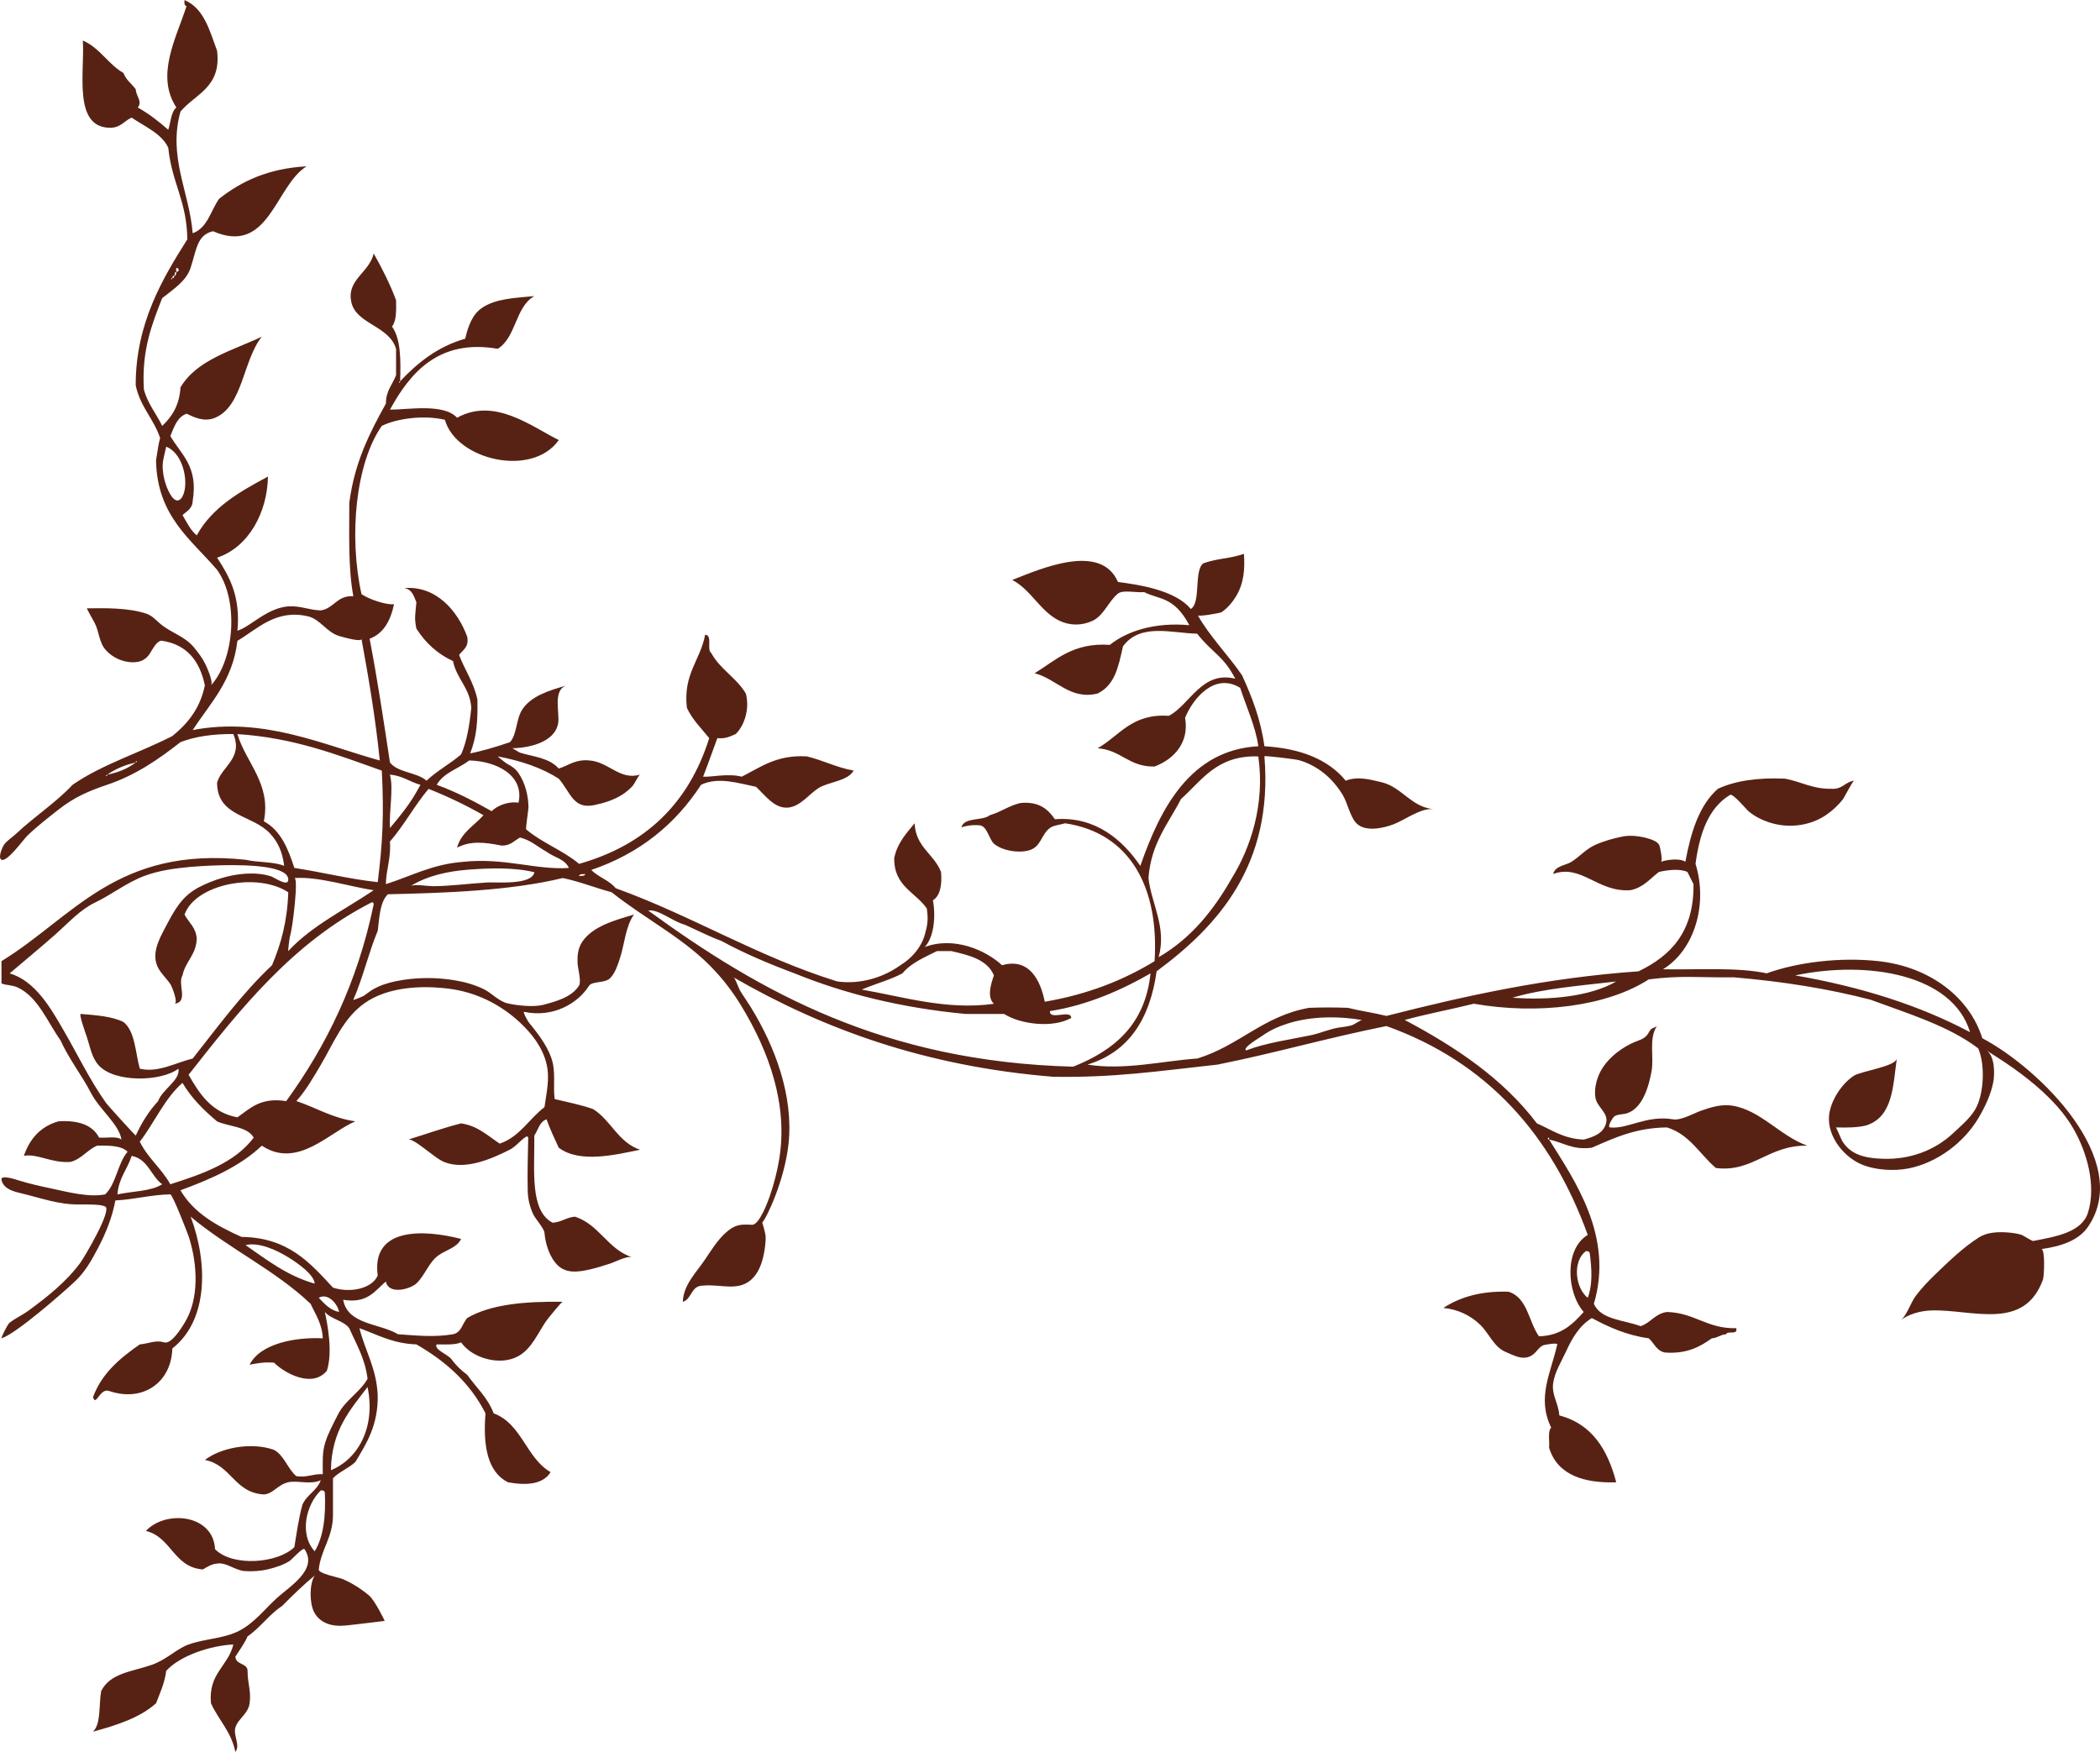 <svg width="320" height="267" viewBox="0 0 320 267" fill="none" xmlns="http://www.w3.org/2000/svg">
<path fill-rule="evenodd" clip-rule="evenodd" d="M28.12 0.01C31.09 1.272 31.939 4.648 33.079 7.735C33.762 13.36 29.745 14.299 27.502 17.006C25.572 23.941 28.852 29.196 29.361 35.548C31.642 34.733 32.099 32.098 33.39 30.295C36.79 27.61 40.927 25.657 46.715 25.35C41.925 28.313 41 38.974 32.46 35.24C30.029 35.802 29.959 37.993 29.051 40.801C28.392 42.844 26.374 44.107 24.713 45.438C23.14 49.431 21.563 53.421 21.925 59.343C22.5 61.552 23.818 63.019 24.713 64.907C26.207 63.511 27.344 61.761 27.503 59.035C29.995 54.823 35.35 53.468 39.899 51.309C37.001 54.909 37.024 61.887 32.772 63.67C31.101 64.371 29.555 63.581 28.434 63.051C26.98 63.559 26.539 65.076 25.955 66.451C27.576 69.264 30.237 71.039 29.363 76.34C29.327 77.539 28.45 77.902 27.814 78.503C28.468 79.602 29.017 80.806 29.984 81.593C32.312 77.323 36.526 74.933 40.83 72.631C40.745 78.006 37.959 83.364 33.083 84.991C34.959 87.861 36.668 90.894 36.182 96.116C38.173 95.524 40.597 92.692 43.929 92.408C45.891 92.305 47.07 92.984 48.888 93.027C50.937 92.701 51.325 90.718 53.846 90.863C53.052 86.71 53.229 81.589 53.226 76.647C54.002 70.52 56.338 65.947 58.805 61.505C58.798 59.541 59.818 58.601 60.354 57.178V53.16C59.277 49.6 54.286 49.427 53.537 46.052C52.777 42.624 56.273 41.571 56.946 38.635C58.21 40.877 59.393 43.2 60.354 45.742C60.377 47.311 60.428 48.905 59.734 49.76C61.068 51.623 61.083 54.801 60.973 58.104C60.523 58.294 61.005 58.478 60.973 58.104C63.634 55.298 66.642 52.838 70.89 51.614C71.331 49.685 71.989 47.947 73.369 46.978C75.477 45.496 78.412 45.414 81.425 45.124C78.514 46.752 78.662 51.432 75.848 53.159C66.769 51.581 62.417 56.953 59.425 62.43C62.105 62.449 67.628 61.431 69.651 63.666C75.329 60.504 80.956 64.979 85.145 67.065C81.115 72.834 69.515 70.114 67.79 63.974C64.569 63.222 60.494 63.771 58.183 64.901C54.193 70.589 53.13 81.686 55.084 90.55C56.366 91.395 58.789 92.182 60.042 92.096C59.516 94.56 58.486 96.519 56.323 97.349C57.504 103.486 58.461 109.843 59.422 116.2C60.623 117.783 63.53 117.666 64.999 118.982C66.575 117.462 68.62 116.411 70.267 114.964C71.153 112.964 71.548 110.473 71.817 107.856C71.594 104.783 69.582 103.491 69.028 100.748C66.624 99.641 64.82 97.939 63.45 95.804C63.095 94.168 63.309 93.513 63.45 91.786C63.068 90.828 62.768 89.789 61.59 89.622C66.424 89.233 69.732 93.039 71.197 97.039C71.489 98.671 70.511 99.034 69.958 99.82C70.834 102.141 72.195 103.976 72.748 106.619C72.82 110.09 72.612 112.351 71.643 114.811C73.057 114.568 75.717 113.805 77.706 113.107C78.794 111.927 78.619 109.634 79.565 108.163C80.905 106.077 83.646 105.228 86.382 104.455C84.139 105.088 85.332 108.692 85.053 110.234C84.518 113.178 80.536 113.998 78.015 114.036C78.193 114.033 78.975 114.623 79.249 114.709C81.242 115.33 83.66 115.46 85.142 117.127C86.649 116.673 87.632 115.696 89.79 115.891C92.766 116.099 94.439 118.968 97.537 118.055C97.32 118.118 96.67 119.464 96.462 119.703C96.001 120.232 95.461 120.687 94.873 121.071C93.576 121.914 92.068 122.383 90.563 122.697C87.308 123.376 86.936 120.713 85.141 118.673C82.567 117.016 79.403 115.948 75.844 115.274C75.793 115.264 77.049 116.287 77.265 116.4C77.992 116.78 78.567 117.155 79.031 117.856C80.047 119.387 80.488 121.178 80.531 122.998C80.54 123.333 80.07 126.305 80.181 126.4C82.567 128.451 85.843 129.613 88.239 131.654C98.379 128.787 104.977 122.387 108.071 112.493C106.879 111.004 105.501 109.699 104.662 107.857C104.089 102.649 106.727 100.645 107.451 96.732C108.632 96.791 107.641 99.015 108.38 99.514C109.714 101.996 112.234 103.293 113.648 105.694C114.279 107.985 113.432 110.609 112.099 111.875C111.295 112.206 110.579 112.626 109.31 112.493C108.582 114.444 107.9 116.444 107.141 118.365C108.452 118.46 110.869 117.821 113.029 118.365C115.917 116.918 118.337 115.005 122.946 115.274C125.443 115.875 127.447 116.965 130.073 117.438C129.18 119.079 126.155 119.154 124.662 120.144C123.234 121.09 121.939 122.89 120.122 123.076C118.012 123.29 116.563 121.155 115.198 119.91C112.593 119.389 109.491 118.331 106.831 119.602C102.928 125.599 97.496 130.07 90.096 132.581C91.164 133.68 92.854 134.157 93.815 135.361C105.567 139.607 115.384 145.786 127.592 149.577C131.341 150.08 134.792 148.832 137.199 147.105C138.932 146.052 140.38 144.379 140.917 142.47C141.359 140.897 141.463 140.13 141.227 138.452C139.504 135.947 136.159 135.06 136.269 130.725C136.758 128.432 138.117 127.006 139.368 125.472C139.529 129.124 142.335 130.135 143.396 132.889C143.561 134.908 143.281 136.482 142.157 137.215C142.625 139.665 142.316 142.836 140.918 144.323C145.414 142.662 150.223 144.819 152.694 147.103C156.823 145.92 158.557 149.386 159.202 152.667C165.728 151.551 171.2 149.385 175.936 146.485C176.643 135.36 172.274 126.942 162.3 125.471C161.595 125.695 160.717 125.746 160.131 126.089C158.608 127.061 158.745 129.058 156.779 129.602C155.2 130.039 152.784 129.678 151.491 128.608C150.718 127.969 150.441 125.879 149.285 125.781C148.157 125.685 147.269 125.83 146.497 126.089C146.946 124.477 149.697 125.161 150.835 124.235C152.524 123.757 153.721 122.787 155.484 122.381C158.348 122.101 159.688 123.338 160.752 124.854C166.909 124.366 171.076 128.015 173.766 131.962C176.822 123.139 181.426 114.291 191.74 113.729C191.392 110.882 189.745 107.262 188.981 104.832C185.143 102.443 181.804 106.378 180.584 109.402C181.249 113.189 178.881 115.704 175.936 116.819C172.021 116.912 170.837 114.282 167.258 114.037C170.612 112.129 172.448 108.706 178.105 109.092C181.316 107.439 183.115 102.168 188.228 103.436C186.398 99.895 184.784 99.573 182.418 96.57C178.652 96.522 173.776 94.875 171.12 98.501C170.407 101.705 169.874 104.387 167.26 105.694C163.016 106.718 160.998 103.445 157.654 102.604C160.923 100.609 163.475 97.902 169.12 98.277C171.754 96.167 175.996 94.796 181.235 95.282C178.877 90.867 176.677 91.42 174.35 90.239C173.122 90.352 171.119 89.862 170.369 90.454C168.959 91.567 168.203 93.816 166.47 94.619C164.837 95.375 163.002 95.37 161.384 94.576C158.515 93.172 157.098 89.862 154.246 88.387C158.712 86.624 167.739 82.673 170.36 88.695C173.468 89.101 179.085 89.916 181.452 92.812C183.055 91.835 181.873 86.901 183.389 85.838C185.7 85.043 187.259 85.187 189.557 84.408C189.707 86.736 189.56 88.933 188.299 90.965C187.742 91.862 187.034 92.675 186.168 93.286C185.941 93.446 182.65 94 182.528 93.779C184.217 96.832 187.347 100.085 189.264 102.911C190.75 106.17 192.098 109.562 192.673 113.727C198.223 114.063 202.418 115.752 205.068 118.981C206.858 118.264 208.793 118.796 210.581 119.23C213.607 119.965 215.028 122.979 218.393 123.307C216.481 123.121 214.083 124.963 212.363 125.621C210.805 126.216 207.999 126.859 206.65 125.426C205.715 124.43 205.329 122.321 204.582 121.109C203.849 119.92 202.951 118.839 201.874 117.946C200.716 116.986 199.384 116.265 197.936 115.85C197.476 115.718 192.658 115.107 192.672 115.271C194.049 131.815 185.57 141.133 176.247 148.029C175.23 155.255 172.043 160.319 165.711 162.245C171.265 163.147 177.142 161.696 182.444 161.318C188.785 159.4 192.472 154.835 199.488 153.592C202.062 153.518 202.802 153.518 205.376 153.592C207.273 154.069 209.365 154.351 211.264 154.828C223.278 151.77 235.605 149.022 249.689 148.029C254.56 145.677 258.15 142.045 258.057 134.742C257.759 134.11 257.423 133.518 257.127 132.886C255.928 132.339 254.045 132.597 252.787 132.886C251.439 133.91 250.423 135.269 248.449 135.667C243.425 136.021 240.988 131.628 236.673 133.195C236.966 131.938 238.573 131.906 239.462 131.34C240.736 130.53 241.66 129.406 243.061 128.773C244.378 128.176 245.819 127.776 247.235 127.488C248.486 127.236 250.081 127.442 251.28 127.827C251.833 128.003 252.467 128.226 252.802 128.723C252.987 128.997 253.391 131.232 253.098 131.338C253.97 131.017 255.998 130.747 256.816 131.338C257.657 126.821 258.919 122.722 261.775 120.213C264.456 118.972 267.894 118.488 272.001 118.668C274.449 119.112 276.176 120.273 279.129 120.213C280.775 120.31 281.159 119.147 282.538 118.978C282.309 119.006 281.048 121.535 280.794 121.854C280.079 122.751 279.225 123.546 278.278 124.196C275.974 125.774 272.925 126.223 270.235 125.518C268.874 125.162 267.516 124.541 266.437 123.634C266.135 123.379 264.065 120.884 263.635 121.14C260.345 123.114 258.982 127.008 258.367 131.648C260.302 137.923 258.14 144.835 253.409 147.718C258.785 147.817 264.7 147.376 269.212 148.336C274.019 146.611 280.483 145.843 286.256 146.481C294.27 147.368 300.181 152.152 302.061 158.224C310.714 162.787 325.096 176.828 318.175 186.964C316.777 189.012 314.14 189.945 311.049 190.364C311.684 190.316 311.483 194.526 311.312 195C308.451 202.929 300.503 199.532 294.353 199.712C292.743 199.76 290.982 200.204 289.665 201.18C290.511 200.552 291.212 198.426 291.906 197.516C292.779 196.368 293.763 195.308 294.805 194.308C296.912 192.287 299.09 190.149 301.561 188.575C302.801 187.785 304.478 187.722 305.902 187.827C306.591 187.878 307.293 187.973 307.957 188.163C308.303 188.263 309.641 189.158 309.806 189.127C313.366 188.454 317.247 187.779 318.172 184.8C319.44 180.724 318.06 175.617 315.879 171.895C313.966 168.628 311.015 165.953 308.021 163.684C306.315 162.391 304.512 161.236 302.704 160.092C303.969 160.891 303.976 163.641 303.751 164.85C303.393 166.779 302.484 168.688 301.492 170.37C299.267 174.141 295.18 177.202 290.85 178.066C288.635 178.508 285.701 178.343 283.603 177.43C280.709 176.171 278.071 172.702 278.818 169.348C279.278 167.277 280.713 165.138 282.48 163.954C283.543 163.241 288.865 162.552 289.044 161.314C288.445 165.449 288.482 170.193 284.397 171.512C283.087 171.853 281.447 171.868 279.748 171.822C279.835 171.824 280.61 173.736 280.747 173.947C281.154 174.575 281.649 175.108 282.286 175.51C283.699 176.407 285.522 176.566 287.154 176.602C291.025 176.69 294.772 175.371 297.628 172.693C298.789 171.603 300.125 170.5 300.956 169.125C302.345 166.822 302.523 162.216 301.44 159.77C296.923 156.344 290.82 154.497 285.017 152.353C278.624 150.693 271.685 149.579 264.254 148.952C258.621 148.996 256.215 148.627 251.238 149.262C244.849 153.386 234.331 154.68 224.588 152.97C221.111 153.828 217.461 154.516 214.051 155.442C221.875 159.589 229.038 164.395 234.193 171.203C236.423 172.174 238.246 173.549 241.321 173.676C242.865 173.259 244.305 172.738 244.73 171.203C245.168 169.617 243.393 168.787 243.125 167.338C242.838 165.789 243.407 163.92 244.274 162.63C245.392 160.963 247.275 159.561 249.12 158.795C249.888 158.475 250.388 158.402 250.968 157.763C251.221 157.484 251.316 157.091 251.613 156.835C251.781 156.688 252.392 156.503 252.479 156.37C251.208 158.298 252.059 161.042 251.673 163.211C251.28 165.417 250.356 168.895 247.91 169.673C247.321 169.86 246.517 169.781 245.99 170.141C245.81 170.263 244.817 171.766 245.354 171.823C248.023 172.114 250.869 169.908 254.96 170.587C256.178 170.79 258.147 169.637 259.286 169.243C260.771 168.727 262.31 168.261 263.899 168.495C268.257 169.135 271.26 173.154 275.412 174.605C269.431 174.481 267.131 178.721 261.468 178.005C259.015 175.919 257.494 172.904 254.03 171.824C249.22 171.868 245.941 173.442 242.565 174.914C239.592 175.304 238.226 174.092 236.057 173.678V173.37C235.705 173.427 235.885 173.68 236.057 173.678C239.998 179.985 245.923 188.429 242.875 198.71C243.947 201.142 247.444 201.157 250.002 202.11C251.554 201.598 252.199 200.181 254.03 199.947C258.243 200.073 260.125 202.522 264.567 202.42C264.864 203.54 263.23 202.734 263.018 203.347C262.14 203.398 261.727 203.913 260.849 203.965C259.041 205.252 257.054 206.361 253.721 206.127C252.408 205.893 252.067 204.686 251.242 203.965C247.806 203.478 245.12 202.241 242.565 200.874C240.627 202.055 239.533 204.007 238.616 206.006C237.914 207.534 236.951 209.034 236.684 210.717C236.388 212.577 237.518 213.92 237.607 215.708C242.595 217.018 244.977 220.926 246.283 225.906C241.432 226.059 237.333 224.837 236.057 220.653C236.142 219.603 235.818 218.147 236.368 217.562C234.154 213.022 236.294 209.318 237.297 204.892C237.367 204.589 235.321 204.925 235.073 205.059C234.529 205.352 234.245 205.861 233.801 206.267C232.409 207.538 230.88 206.672 229.353 206.002C227.626 205.241 226.865 203.154 225.55 201.891C224.005 200.406 222.08 199.539 219.943 199.329C222.441 197.699 225.601 196.73 229.86 196.856C232.784 197.752 232.92 201.428 234.508 203.655C237.922 203.558 239.662 201.79 241.325 199.947C238.712 196.957 238.345 190.345 241.944 188.204C236.41 172.914 226.621 161.869 211.265 156.373C201.977 158.242 194.462 160.454 185.545 162.245C176.12 163.281 169.754 164.253 160.444 164.1C141.036 162.511 125.543 156.878 111.79 148.956C112.06 149.112 112.56 150.624 112.764 150.959C113.27 151.794 113.845 152.587 114.36 153.419C118.11 159.48 120.93 167.031 120.159 174.298C119.583 179.727 116.916 185.484 116.131 186.35C116.197 186.276 116.652 188.122 116.663 188.328C116.7 189.039 116.62 189.762 116.511 190.462C116.283 191.921 115.845 193.528 114.838 194.66C112.728 197.026 109.84 195.633 107.144 195.931C105.262 195.908 105.469 197.969 104.045 198.403C104.142 195.812 106.045 194.003 107.418 191.975C108.371 190.566 109.265 189.084 110.528 187.924C111.945 186.623 112.81 186.555 114.58 186.658C115.707 186.725 117.02 183.099 117.291 182.317C117.934 180.461 118.434 178.534 118.748 176.594C120.075 168.357 117.216 160.293 112.949 153.28C111.826 151.435 110.48 149.607 109.003 148.029C104.587 143.162 98.359 140.101 93.198 135.977C90.669 135.307 88.404 134.37 85.761 133.813C77.828 135.737 67.912 136.097 59.11 136.286C57.901 137.45 57.822 139.741 57.56 141.849C56.165 145.196 55.292 149.062 53.842 152.357C53.781 152.495 55.333 151.832 55.44 151.761C55.897 151.458 56.301 151.101 56.777 150.82C57.865 150.181 59.085 149.792 60.316 149.539C63.289 148.931 66.415 148.904 69.402 149.417C70.887 149.673 72.382 150.095 73.739 150.762C74.967 151.367 76.017 152.615 77.38 152.923C78.804 153.247 81.343 153.514 82.753 153.144C84.647 152.646 87.142 151.983 88.24 150.193C88.611 149.588 88.051 147.568 88.018 146.856C87.964 145.684 88.044 144.564 88.708 143.555C90.336 141.088 93.961 140.179 96.606 139.375C95.333 141.159 95.164 143.865 94.506 145.912C94.169 146.959 93.78 148.23 93 149.05C92.218 149.869 90.318 149.508 89.788 150.192C88.059 152.942 84.278 155.14 79.873 154.208C79.587 154.148 80.462 155.662 80.526 155.742C81.844 157.374 83.205 159.08 83.951 161.064C84.77 163.241 84.246 165.277 84.519 167.497C86.508 167.985 88.595 168.377 90.407 169.042C93.121 170.765 94.21 174.108 97.534 175.222C93.754 175.995 88.336 177.325 85.139 174.912C84.485 173.505 83.829 172.099 83.28 170.587C82.207 170.96 82.009 172.204 81.42 173.06C81.483 178.354 80.685 184.507 84.209 186.347C85.558 186.252 86.287 185.536 87.617 185.42C91.345 186.648 92.578 190.362 96.294 191.6C95.57 191.359 93.768 192.309 93.037 192.549C91.986 192.893 90.937 193.226 89.857 193.471C88.236 193.839 86.384 194.133 85.055 192.897C83.753 191.687 83.113 189.598 82.97 187.891C82.911 187.202 81.569 185.747 81.246 185.042C80.729 183.912 80.442 182.732 80.414 181.487C80.351 178.78 80.436 176.076 80.49 173.368C80.49 173.293 80.325 173.192 80.282 173.174C79.341 173.686 78.692 174.704 77.642 175.233C74.879 176.627 71.025 178.293 67.899 177.173C66.898 176.814 66.089 176.071 65.235 175.467C64.775 175.139 62.794 173.494 62.206 173.674C64.89 172.847 67.47 171.919 70.264 171.202C72.864 171.596 74.337 173.116 76.152 174.293C79.221 173.233 80.621 170.508 82.97 168.729C83.269 166.437 83.836 164.381 83.261 162.062C82.647 159.579 81.028 157.499 79.18 155.786C76.158 152.985 72.398 151.159 68.291 150.665C64.135 150.164 59.084 150.399 55.555 152.885C52.299 155.177 50.829 158.989 48.878 162.298C47.787 164.148 46.607 166.202 45.163 167.804C48.183 168.81 50.62 170.396 54.15 170.893C50.131 172.59 45.33 178.2 39.895 174.603C36.616 177.719 32.186 179.688 27.499 181.4C29.502 184.863 33.024 186.811 36.796 188.508C43.944 188.59 47.261 192.492 50.74 196.234C53.426 197.119 56.746 196.354 57.557 194.379C56.547 186.855 64.839 187.413 70.263 188.817C69.63 190.142 68.01 190.484 66.854 191.289C65.371 192.321 64.791 194.279 63.528 195.531C62.571 196.48 59.214 197.389 58.796 195.306C57.121 196.725 56.006 198.705 52.29 198.088C52.995 201.917 57.813 201.644 60.657 203.341C63.558 203.546 66.205 203.822 69.024 203.341C70.32 203.09 70.461 201.685 71.192 200.869C74.768 198.77 79.992 198.314 85.758 198.396C85.549 198.394 84.089 200.261 83.859 200.523C83.323 201.135 82.908 201.79 82.492 202.488C81.105 204.806 79.951 206.925 76.987 207.311C74.646 207.617 71.666 206.585 70.264 204.578C69.333 204.989 67.893 204.892 66.545 204.888C66.057 205.598 68.124 206.391 68.715 207.05C69.41 208.005 70.237 208.828 71.194 209.523C72.559 211.459 74.327 212.992 75.223 215.394C79.518 216.982 80.171 222.203 83.899 224.357C82.756 226.237 80.182 226.414 77.391 225.902C74.32 224.328 73.572 220.44 73.982 215.394C71.618 210.747 67.91 207.441 63.445 204.887C59.848 204.766 57.499 203.401 54.769 202.414C55.639 205.872 57.356 208.487 57.557 212.612C57.634 217.221 55.85 219.975 54.149 222.81C53.138 223.76 51.706 224.289 50.74 225.283V230.846C50.743 234.35 48.926 236.042 48.57 239.188C48.499 239.822 51.723 240.437 52.173 240.63C53.63 241.25 55.018 242.129 56.227 243.147C57.165 243.936 58.621 247.027 58.621 247.027C58.621 247.027 55.526 247.42 54.247 247.558C53.236 247.665 52.172 247.845 51.151 247.741C49.761 247.602 48.517 246.959 47.858 245.685C47.159 244.336 47.118 241.426 47.951 240.115C46.202 241.564 44.581 243.141 42.993 244.75C40.996 246.054 39.684 248.043 37.725 249.385C37.225 250.536 36.503 251.463 35.866 252.476C35.922 253.758 37.721 253.441 37.725 254.638C37.732 256.645 38.297 257.694 38.036 259.584C37.807 261.235 36.267 261.92 35.866 263.292C35.518 264.48 36.661 265.982 35.866 267C35.245 263.912 33.306 262.136 32.148 259.583C31.709 255.025 34.771 253.957 35.557 250.622C32.2 250.777 27.492 252.26 25.331 254.638C25.081 256.554 24.372 258.01 23.781 259.584C21.333 261.778 17.826 262.917 14.175 263.911C15.423 262.685 15.044 259.833 15.414 257.73C16.787 254.933 20.264 254.743 23.161 253.713C25.413 252.913 26.894 251.289 28.738 250.623C31.194 249.736 34.023 249.754 36.38 248.567C38.727 247.385 40.276 245.292 42.176 243.556C44.079 241.816 48.524 239.195 46.402 236.099C46.172 235.764 44.48 237.674 44.12 237.904C43.149 238.519 41.946 238.899 40.831 239.164C39.691 239.434 38.416 239.517 37.249 239.431C35.954 239.337 34.59 238.219 33.386 238.261C32.288 238.301 31.622 238.769 30.906 239.188C26.412 238.829 26.141 234.257 22.23 233.317C25.274 230.063 32.512 230.792 32.767 236.099C35.446 238.821 42.334 238.26 44.852 235.789C45.216 233.577 45.523 231.306 46.091 229.299C46.747 227.789 48.31 227.186 48.88 225.591C47.238 226.33 45.367 225.569 43.921 225.901C42.282 226.276 41.618 227.688 40.202 227.755C35.706 227.5 35.224 223.243 31.216 222.502C33.562 220.695 38.15 219.699 41.753 220.958C43.343 221.842 43.816 223.845 45.161 224.974C46.844 225.21 47.672 224.593 49.19 224.665C49.19 223.011 49.059 221.386 49.574 219.793C50.051 218.313 50.814 216.936 51.511 215.551C52.59 213.408 54.828 212.2 56.008 210.141C55.631 207.014 54.288 204.851 53.218 202.416C52.327 201.244 50.444 201.061 49.5 199.943C49.916 201.874 50.729 206.072 49.809 208.906C47.574 211.606 43.363 209.276 41.753 207.67C40.288 207.549 39.167 207.77 38.035 207.98C39.691 204.717 45.064 203.76 49.19 203.962C49.077 201.707 48.077 200.334 47.331 198.709C41.947 193.57 34.761 190.228 29.049 185.42C31.722 192.518 31.724 201.248 26.26 205.508C26.123 210.671 21.801 213.738 16.654 211.998C15.215 211.441 14.61 214.481 14.175 212.925C15.538 209.236 18.324 206.968 21.302 204.889C22.839 204.738 23.685 204.186 25.021 204.579C26.122 204.902 27.636 202.394 28.082 201.682C30.435 197.936 30.071 192.612 28.795 188.568C28.6 187.949 26.292 182.013 25.949 182.021C22.917 182.086 20.538 182.805 17.582 182.948C17.096 185.539 16.117 187.979 14.885 190.302C13.876 192.204 12.944 193.874 11.349 195.36C9.609 196.983 2.498 203.246 0.228 203.962C0.1 204.002 1.105 201.868 1.457 201.592C2.347 200.895 3.427 200.416 4.347 199.741C7.237 197.625 10.093 195.36 12.234 192.456C12.805 191.682 17.13 184.414 16.032 183.874C15.385 183.555 13.767 183.549 12.004 183.565C8.939 183.594 6.102 182.547 3.167 181.843C1.969 181.557 0.592 181.205 0.228 179.856C-0.028 178.904 2.556 179.807 2.901 179.913C4.485 180.402 6.047 180.75 7.665 181.093C10.128 181.613 13.522 182.54 16.032 182.02C17.723 180.409 17.911 177.299 19.441 175.529C18.516 174.597 16.691 174.564 14.794 174.603C13.278 175.254 12.466 176.608 10.765 177.075C7.842 177.303 5.758 175.775 3.638 176.147C4.537 173.542 6.176 171.674 8.906 170.893C11.997 170.695 14.108 171.475 15.103 173.367C16.242 173.467 17.846 173.104 18.512 173.676C18.152 171.355 15.167 169.088 13.863 166.568C12.453 163.845 10.532 161.445 9.214 158.533C7.196 155.704 5.809 151.965 2.706 150.497C1.839 150.088 0.955 150.185 0.226 149.88V146.48C11.115 139.827 17.753 128.935 37.413 131.028C39.252 131.46 41.691 131.295 43.301 131.955C43.038 129.849 42.388 128.357 41.133 127.011C38.432 124.112 33.116 124.499 33.075 119.285C33.767 116.802 37.086 115.572 35.554 111.868C32.437 111.849 29.729 112.239 27.498 113.105C24.2 115.688 20.74 118.11 16.342 119.595C13.489 120.559 11.341 121.482 8.936 123.368C7.303 124.65 5.654 125.925 4.158 127.368C3.611 127.897 1.064 131.439 0.226 131.028C-0.39 130.725 0.419 128.966 0.67 128.656C1.164 128.044 1.954 127.533 2.528 126.996C5.278 124.418 8.483 122.344 11.073 119.595C15.521 116.511 21.278 114.732 26.257 112.178C28.597 110.287 30.5 107.962 31.216 104.452C30.448 100.788 28.546 98.254 24.708 97.653C23.848 97.52 23.046 99.387 22.65 99.868C22.004 100.654 21.288 100.922 20.27 100.931C18.743 100.946 17.157 100.226 16.141 99.092C15.05 97.875 15.143 96.291 14.413 94.914C14.354 94.802 13.175 92.71 13.243 92.709C16.081 92.675 19.46 92.615 22.193 93.488C23.135 93.789 23.604 94.355 24.343 95C25.997 96.441 28.077 96.89 29.526 98.631C30.182 99.419 30.816 100.245 31.272 101.166C31.506 101.64 32.572 103.991 32.144 104.454C35.659 100.661 36.488 91.587 33.074 86.838C29.08 82.168 23.926 78.654 23.777 70.15C23.982 69.016 24.107 67.801 24.397 66.751C23.419 63.81 21.343 61.967 20.679 58.715C20.657 49.218 24.876 42.291 28.546 36.475C28.467 30.58 26.198 27.943 25.641 22.526C24.7 20.374 21.885 19.193 20.059 17.924C18.91 18.426 18.364 19.529 16.65 19.469C11.078 19.331 12.943 10.77 12.621 6.18C15.222 7.296 16.457 9.772 18.818 11.125C19.195 12.191 20.072 12.759 20.679 13.597C20.709 14.602 21.768 15.511 20.988 16.378C22.708 17.342 24.208 18.523 25.637 19.777C26.029 18.623 26.037 17.085 26.876 16.378C23.68 11.499 26.81 5.915 28.426 0.927C28.064 0.875 28.089 0.438 28.115 0L28.12 0.01ZM26.882 41.42C26.58 41.429 26.641 41.798 26.571 42.038C26.308 41.982 26.279 42.158 26.262 42.347C25.811 42.537 26.293 42.721 26.262 42.347C26.526 42.404 26.554 42.227 26.571 42.038C26.872 42.03 26.812 41.66 26.882 41.42C27.81 41.357 26.586 40.137 26.882 41.42ZM24.887 72.279C25.075 73.442 25.507 74.668 26.068 75.524C27.031 76.993 27.866 76.066 28.131 74.714C28.563 72.518 27.643 68.983 25.331 68.074C25.142 68.969 24.847 69.875 24.795 70.792C24.769 71.248 24.803 71.756 24.887 72.277V72.279ZM51.789 96.96C51.706 96.937 51.649 96.919 51.623 96.911C49.821 96.358 48.749 94.382 47.023 93.955C42.069 92.729 39.16 95.922 36.177 97.664C35.468 103.757 32.051 107.147 29.359 111.262C40.207 109.191 49.409 113.583 57.87 115.897C57.219 109.438 56.18 103.365 55.08 97.356C55.178 97.903 52.513 97.17 51.787 96.96H51.789ZM40.206 125.169C42.76 126.537 43.898 129.316 44.855 132.277C49.157 132.931 53.093 133.95 57.56 134.44C58.303 128.368 58.528 124.321 58.18 117.443C51.396 115.042 44.821 112.43 36.178 111.88C37.446 116.209 41.361 119.442 40.206 125.169ZM179.965 121.77C178.04 125.514 175.38 128.529 175.007 133.822C175.438 137.736 177.817 141.297 176.556 145.875C181.459 143.037 184.91 138.754 187.712 133.822C190.516 129.296 192.799 122.627 191.741 115.279C185.433 115.065 183.185 118.903 179.965 121.77ZM20.683 116.206C18.991 116.579 17.559 117.213 16.345 118.06C15.894 118.25 16.376 118.434 16.345 118.06C18.076 117.726 19.507 117.092 20.683 116.206C21.133 116.017 20.651 115.832 20.683 116.206ZM71.504 115.897C69.862 117.143 67.593 117.765 66.546 119.606C69.57 120.71 72.277 122.133 74.913 123.622C75.707 122.869 77.232 122.096 79.015 122.327C79.914 118.168 75.691 115.993 71.504 115.895V115.897ZM59.432 126.19C62.122 122.971 62.869 121.811 64.067 119.606C62.439 119.169 61.337 118.206 59.419 118.06C60.005 120.257 59.26 123.503 59.432 126.19ZM65.306 120.223C63.182 122.74 61.58 125.776 59.418 128.257C59.603 130.811 58.847 132.428 58.798 134.747C62.642 133.532 65.864 131.699 70.574 131.346C76.789 130.668 81.805 132.632 86.688 132.275C86.096 130.907 84.386 130.656 83.279 129.802C81.942 129.075 80.905 128.048 79.25 127.639C78.373 128.103 77.818 128.889 76.46 128.874C73.856 128.363 71.756 128.1 69.643 129.184C70.292 126.844 72.275 125.835 73.67 124.239C71.047 122.736 68.255 121.4 65.303 120.223H65.306ZM40.578 132.174C36.574 131.54 30.242 132.003 28.913 132.127C26.57 132.346 24.209 132.669 21.994 133.497C19.313 134.497 17.056 136.316 14.49 137.547C12.193 138.649 10.45 140.62 8.573 142.288C6.249 144.355 3.836 146.325 1.471 148.344C5.405 149.493 7.79 153.742 9.705 157.048C11.831 160.718 13.668 164.571 16.126 168.041C16.473 168.531 20.664 173.113 20.684 173.068C21.59 171.087 22.703 169.312 24.093 167.815C24.75 165.994 27.503 164.628 27.192 162.87C24.485 164.888 17.373 165.015 15.002 162.317C13.964 161.136 13.733 159.544 13.255 158.101C13.14 157.756 11.954 154.496 12.317 154.526C14.705 154.721 17.108 154.9 18.825 155.762C20.599 157.187 20.61 160.368 21.304 162.87C24.07 163.549 26.865 161.91 29.361 161.325C33.236 156.433 36.92 151.352 41.446 147.109C42.801 143.928 43.79 140.381 43.925 135.984C39.211 132.875 29.776 134.72 28.12 139.383C28.754 140.605 29.887 141.331 29.98 143.091C29.875 145.562 28.248 146.515 27.81 148.654C26.999 149.98 28.808 152.698 26.571 152.981C27.227 152.897 26.179 150.338 26.029 150.095C25.477 149.209 24.658 148.506 24.146 147.589C22.979 145.498 24.196 143.214 25.195 141.331C26.564 138.747 27.677 136.563 30.389 135.18C32.567 134.069 35.03 133.292 37.481 133.148C38.746 133.075 40.084 133.161 41.294 133.555C41.794 133.719 43.842 135.17 43.924 134.13C44.007 133.084 42.585 132.492 40.578 132.175V132.174ZM62.517 135.056C63.115 134.687 65.147 135.056 65.879 135.056C68.702 135.056 71.478 134.642 74.288 134.488C75.7 134.41 80.997 134.94 81.441 132.933C78.333 132.163 74.527 132.295 71.355 132.54C68.289 132.776 65.165 133.431 62.519 135.057L62.517 135.056ZM89.167 133.202C88.803 133.249 88.288 133.147 88.237 133.51C88.602 133.462 89.116 133.565 89.167 133.202ZM44.544 140.886C44.5 141.165 44.454 141.445 44.4 141.72C44.336 142.06 44.276 142.413 44.177 142.743C44.103 142.989 43.865 145.009 43.922 144.946C47.493 141.09 52.503 138.669 56.937 135.675C53.086 135.084 48.531 133.554 44.853 133.82C45.38 133.783 44.875 138.215 44.837 138.563C44.751 139.336 44.663 140.115 44.543 140.886H44.544ZM28.739 163.796C30.422 166.753 32.258 169.558 36.177 170.286C38.117 168.925 39.691 167.198 43.613 167.813C49.687 159.449 54.464 149.79 56.939 137.837C56.922 137.648 56.894 137.471 56.629 137.527C44.664 143.622 36.677 153.684 28.739 163.796ZM163.54 162.56C169.738 160.086 174.506 156.189 175.316 148.344C171.135 150.769 165.728 153.207 160.001 154.089C159.851 155.577 163.262 153.774 163.231 155.144C160.335 156.759 155.378 156.062 153.005 154.526H147.117C137.301 153.6 128.716 151.449 121.086 148.346C117.175 146.889 113.404 145.293 109.93 143.401C107.971 142.678 106.206 141.757 104.352 140.929C102.468 140.433 100.362 138.526 98.774 138.765C115.847 151.202 134.747 161.813 163.54 162.562V162.56ZM144.947 144.945H142.777C140.855 145.912 138.81 146.757 137.509 148.344C135.623 149.348 133.326 149.942 131.311 150.817C137.493 151.864 144.23 154.003 151.454 152.979C150.337 151.962 151.028 149.868 151.454 148.653C150.449 146.257 147.722 145.574 144.946 144.945H144.947ZM273.55 148.653C283.582 150.392 292.516 153.225 300.2 157.306C297.521 148.436 284.517 146.344 273.55 148.653ZM230.476 152.052C236.204 152.481 242.363 151.852 246.281 149.58C240.828 150.22 235.163 150.647 230.476 152.052ZM196.438 155.923C195.017 156.35 193.574 156.975 192.395 157.827C192.022 158.097 189.251 159.699 189.881 160.086C192.999 158.899 196.553 158.443 199.814 157.755C201.246 157.453 202.563 156.836 204.015 156.602C204.693 156.493 205.377 156.447 206.036 156.239C206.293 156.157 207.399 155.426 207.544 155.45C204.125 154.892 200.602 154.85 197.229 155.703C196.966 155.768 196.702 155.841 196.438 155.921V155.923ZM21.302 173.994C22.516 176.489 24.635 178.085 25.949 180.484C30.965 178.892 35.837 177.16 38.655 173.377C37.694 171.656 34.93 171.734 33.076 170.903C31.065 169.2 29.177 167.374 27.808 165.031C25.053 167.434 23.551 171.086 21.302 173.994ZM17.893 182.029C20.183 181.532 23.018 181.577 24.71 180.484C22.985 179.217 22.569 176.645 20.063 176.156C19.424 178.197 18.081 179.536 17.894 182.029H17.893ZM47.951 195.626C47.872 194.259 45.417 192.532 43.922 191.609C42.166 190.523 39.461 189.263 37.414 189.755C40.652 191.985 43.691 194.414 47.95 195.626H47.951ZM241.941 197.79C242.71 195.763 242.554 193.4 242.252 190.992C242.183 190.75 241.992 190.633 241.633 190.682C239.612 192.267 240.003 196.223 241.942 197.79H241.941ZM51.669 199.953C51.435 198.633 49.901 196.989 48.57 197.79C49.449 198.664 50.22 199.647 51.669 199.953ZM50.429 224.057C54.606 222.349 57.27 217.487 56.008 211.386C53.371 214.833 50.495 218.043 50.429 224.057ZM47.95 236.418C49.288 234.248 49.661 231.12 49.5 227.456C49.431 227.214 49.24 227.097 48.88 227.146C46.692 229.229 45.532 233.767 47.95 236.417V236.418Z" fill="#572214"/>
</svg>
